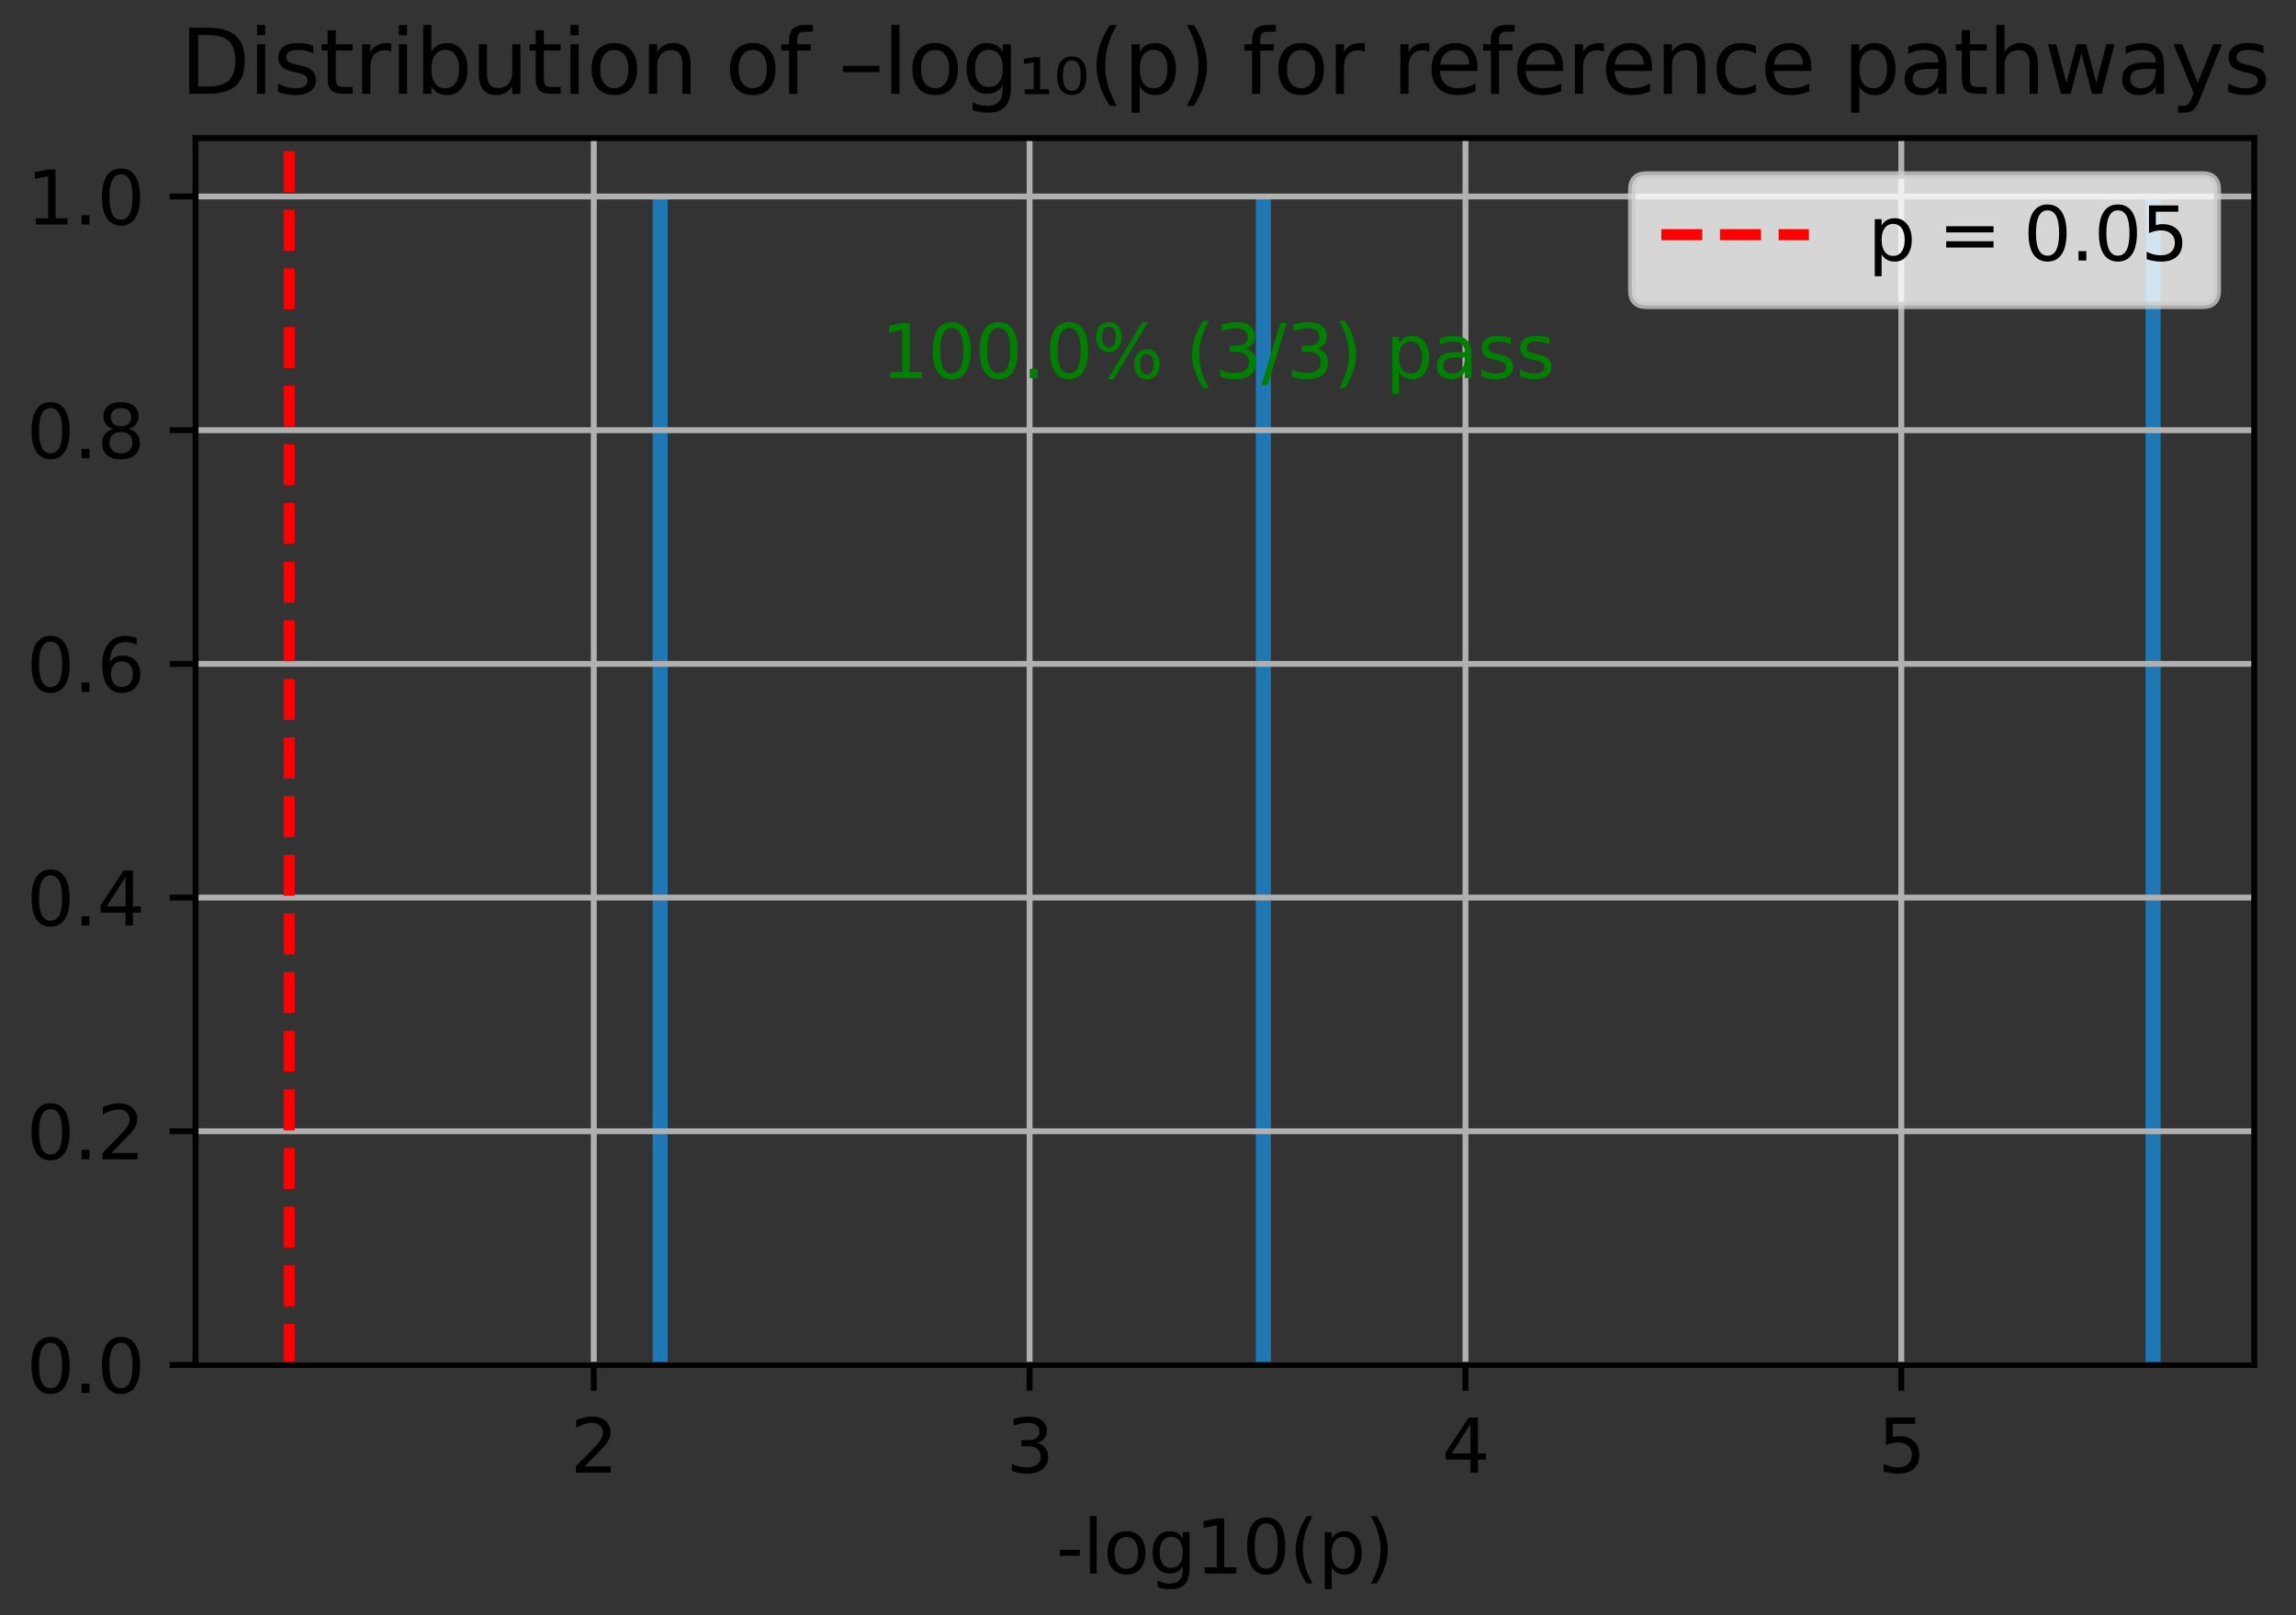 <?xml version="1.0" encoding="utf-8" standalone="no"?>
<!DOCTYPE svg PUBLIC "-//W3C//DTD SVG 1.1//EN"
  "http://www.w3.org/Graphics/SVG/1.1/DTD/svg11.dtd">
<svg xmlns:xlink="http://www.w3.org/1999/xlink" width="311.168pt" height="218.994pt" viewBox="0 0 311.168 218.994" xmlns="http://www.w3.org/2000/svg" version="1.1">
 <rect x="0" y="0" width="311.168" height="218.994" fill="#333333" stroke="none"/>
 <defs>
  <style type="text/css">*{stroke-linejoin: round; stroke-linecap: butt}</style>
 </defs>
 <g id="figure_1">
  <g id="patch_1">
   <path d="M 0 218.994 
L 311.168 218.994 
L 311.168 0 
L 0 0 
L 0 218.994 
z
" style="fill: none"/>
  </g>
  <g id="axes_1">
   <g id="patch_2">
    <path d="M 26.503 185.038 
L 305.503 185.038 
L 305.503 18.718 
L 26.503 18.718 
L 26.503 185.038 
z
" style="fill: none"/>
   </g>
   <g id="patch_3">
    <path d="M 88.446 185.038 
L 90.49 185.038 
L 90.49 26.638 
L 88.446 26.638 
z
" clip-path="url(#p6cd5ecb450)" style="fill: #1f77b4"/>
   </g>
   <g id="patch_4">
    <path d="M 90.49 185.038 
L 92.533 185.038 
L 92.533 185.038 
L 90.49 185.038 
z
" clip-path="url(#p6cd5ecb450)" style="fill: #1f77b4"/>
   </g>
   <g id="patch_5">
    <path d="M 92.533 185.038 
L 94.577 185.038 
L 94.577 185.038 
L 92.533 185.038 
z
" clip-path="url(#p6cd5ecb450)" style="fill: #1f77b4"/>
   </g>
   <g id="patch_6">
    <path d="M 94.577 185.038 
L 96.621 185.038 
L 96.621 185.038 
L 94.577 185.038 
z
" clip-path="url(#p6cd5ecb450)" style="fill: #1f77b4"/>
   </g>
   <g id="patch_7">
    <path d="M 96.621 185.038 
L 98.665 185.038 
L 98.665 185.038 
L 96.621 185.038 
z
" clip-path="url(#p6cd5ecb450)" style="fill: #1f77b4"/>
   </g>
   <g id="patch_8">
    <path d="M 98.665 185.038 
L 100.708 185.038 
L 100.708 185.038 
L 98.665 185.038 
z
" clip-path="url(#p6cd5ecb450)" style="fill: #1f77b4"/>
   </g>
   <g id="patch_9">
    <path d="M 100.708 185.038 
L 102.752 185.038 
L 102.752 185.038 
L 100.708 185.038 
z
" clip-path="url(#p6cd5ecb450)" style="fill: #1f77b4"/>
   </g>
   <g id="patch_10">
    <path d="M 102.752 185.038 
L 104.796 185.038 
L 104.796 185.038 
L 102.752 185.038 
z
" clip-path="url(#p6cd5ecb450)" style="fill: #1f77b4"/>
   </g>
   <g id="patch_11">
    <path d="M 104.796 185.038 
L 106.84 185.038 
L 106.84 185.038 
L 104.796 185.038 
z
" clip-path="url(#p6cd5ecb450)" style="fill: #1f77b4"/>
   </g>
   <g id="patch_12">
    <path d="M 106.84 185.038 
L 108.883 185.038 
L 108.883 185.038 
L 106.84 185.038 
z
" clip-path="url(#p6cd5ecb450)" style="fill: #1f77b4"/>
   </g>
   <g id="patch_13">
    <path d="M 108.883 185.038 
L 110.927 185.038 
L 110.927 185.038 
L 108.883 185.038 
z
" clip-path="url(#p6cd5ecb450)" style="fill: #1f77b4"/>
   </g>
   <g id="patch_14">
    <path d="M 110.927 185.038 
L 112.971 185.038 
L 112.971 185.038 
L 110.927 185.038 
z
" clip-path="url(#p6cd5ecb450)" style="fill: #1f77b4"/>
   </g>
   <g id="patch_15">
    <path d="M 112.971 185.038 
L 115.015 185.038 
L 115.015 185.038 
L 112.971 185.038 
z
" clip-path="url(#p6cd5ecb450)" style="fill: #1f77b4"/>
   </g>
   <g id="patch_16">
    <path d="M 115.015 185.038 
L 117.058 185.038 
L 117.058 185.038 
L 115.015 185.038 
z
" clip-path="url(#p6cd5ecb450)" style="fill: #1f77b4"/>
   </g>
   <g id="patch_17">
    <path d="M 117.058 185.038 
L 119.102 185.038 
L 119.102 185.038 
L 117.058 185.038 
z
" clip-path="url(#p6cd5ecb450)" style="fill: #1f77b4"/>
   </g>
   <g id="patch_18">
    <path d="M 119.102 185.038 
L 121.146 185.038 
L 121.146 185.038 
L 119.102 185.038 
z
" clip-path="url(#p6cd5ecb450)" style="fill: #1f77b4"/>
   </g>
   <g id="patch_19">
    <path d="M 121.146 185.038 
L 123.19 185.038 
L 123.19 185.038 
L 121.146 185.038 
z
" clip-path="url(#p6cd5ecb450)" style="fill: #1f77b4"/>
   </g>
   <g id="patch_20">
    <path d="M 123.19 185.038 
L 125.233 185.038 
L 125.233 185.038 
L 123.19 185.038 
z
" clip-path="url(#p6cd5ecb450)" style="fill: #1f77b4"/>
   </g>
   <g id="patch_21">
    <path d="M 125.233 185.038 
L 127.277 185.038 
L 127.277 185.038 
L 125.233 185.038 
z
" clip-path="url(#p6cd5ecb450)" style="fill: #1f77b4"/>
   </g>
   <g id="patch_22">
    <path d="M 127.277 185.038 
L 129.321 185.038 
L 129.321 185.038 
L 127.277 185.038 
z
" clip-path="url(#p6cd5ecb450)" style="fill: #1f77b4"/>
   </g>
   <g id="patch_23">
    <path d="M 129.321 185.038 
L 131.365 185.038 
L 131.365 185.038 
L 129.321 185.038 
z
" clip-path="url(#p6cd5ecb450)" style="fill: #1f77b4"/>
   </g>
   <g id="patch_24">
    <path d="M 131.365 185.038 
L 133.408 185.038 
L 133.408 185.038 
L 131.365 185.038 
z
" clip-path="url(#p6cd5ecb450)" style="fill: #1f77b4"/>
   </g>
   <g id="patch_25">
    <path d="M 133.408 185.038 
L 135.452 185.038 
L 135.452 185.038 
L 133.408 185.038 
z
" clip-path="url(#p6cd5ecb450)" style="fill: #1f77b4"/>
   </g>
   <g id="patch_26">
    <path d="M 135.452 185.038 
L 137.496 185.038 
L 137.496 185.038 
L 135.452 185.038 
z
" clip-path="url(#p6cd5ecb450)" style="fill: #1f77b4"/>
   </g>
   <g id="patch_27">
    <path d="M 137.496 185.038 
L 139.54 185.038 
L 139.54 185.038 
L 137.496 185.038 
z
" clip-path="url(#p6cd5ecb450)" style="fill: #1f77b4"/>
   </g>
   <g id="patch_28">
    <path d="M 139.54 185.038 
L 141.584 185.038 
L 141.584 185.038 
L 139.54 185.038 
z
" clip-path="url(#p6cd5ecb450)" style="fill: #1f77b4"/>
   </g>
   <g id="patch_29">
    <path d="M 141.584 185.038 
L 143.627 185.038 
L 143.627 185.038 
L 141.584 185.038 
z
" clip-path="url(#p6cd5ecb450)" style="fill: #1f77b4"/>
   </g>
   <g id="patch_30">
    <path d="M 143.627 185.038 
L 145.671 185.038 
L 145.671 185.038 
L 143.627 185.038 
z
" clip-path="url(#p6cd5ecb450)" style="fill: #1f77b4"/>
   </g>
   <g id="patch_31">
    <path d="M 145.671 185.038 
L 147.715 185.038 
L 147.715 185.038 
L 145.671 185.038 
z
" clip-path="url(#p6cd5ecb450)" style="fill: #1f77b4"/>
   </g>
   <g id="patch_32">
    <path d="M 147.715 185.038 
L 149.759 185.038 
L 149.759 185.038 
L 147.715 185.038 
z
" clip-path="url(#p6cd5ecb450)" style="fill: #1f77b4"/>
   </g>
   <g id="patch_33">
    <path d="M 149.759 185.038 
L 151.802 185.038 
L 151.802 185.038 
L 149.759 185.038 
z
" clip-path="url(#p6cd5ecb450)" style="fill: #1f77b4"/>
   </g>
   <g id="patch_34">
    <path d="M 151.802 185.038 
L 153.846 185.038 
L 153.846 185.038 
L 151.802 185.038 
z
" clip-path="url(#p6cd5ecb450)" style="fill: #1f77b4"/>
   </g>
   <g id="patch_35">
    <path d="M 153.846 185.038 
L 155.89 185.038 
L 155.89 185.038 
L 153.846 185.038 
z
" clip-path="url(#p6cd5ecb450)" style="fill: #1f77b4"/>
   </g>
   <g id="patch_36">
    <path d="M 155.89 185.038 
L 157.934 185.038 
L 157.934 185.038 
L 155.89 185.038 
z
" clip-path="url(#p6cd5ecb450)" style="fill: #1f77b4"/>
   </g>
   <g id="patch_37">
    <path d="M 157.934 185.038 
L 159.977 185.038 
L 159.977 185.038 
L 157.934 185.038 
z
" clip-path="url(#p6cd5ecb450)" style="fill: #1f77b4"/>
   </g>
   <g id="patch_38">
    <path d="M 159.977 185.038 
L 162.021 185.038 
L 162.021 185.038 
L 159.977 185.038 
z
" clip-path="url(#p6cd5ecb450)" style="fill: #1f77b4"/>
   </g>
   <g id="patch_39">
    <path d="M 162.021 185.038 
L 164.065 185.038 
L 164.065 185.038 
L 162.021 185.038 
z
" clip-path="url(#p6cd5ecb450)" style="fill: #1f77b4"/>
   </g>
   <g id="patch_40">
    <path d="M 164.065 185.038 
L 166.109 185.038 
L 166.109 185.038 
L 164.065 185.038 
z
" clip-path="url(#p6cd5ecb450)" style="fill: #1f77b4"/>
   </g>
   <g id="patch_41">
    <path d="M 166.109 185.038 
L 168.152 185.038 
L 168.152 185.038 
L 166.109 185.038 
z
" clip-path="url(#p6cd5ecb450)" style="fill: #1f77b4"/>
   </g>
   <g id="patch_42">
    <path d="M 168.152 185.038 
L 170.196 185.038 
L 170.196 185.038 
L 168.152 185.038 
z
" clip-path="url(#p6cd5ecb450)" style="fill: #1f77b4"/>
   </g>
   <g id="patch_43">
    <path d="M 170.196 185.038 
L 172.24 185.038 
L 172.24 26.638 
L 170.196 26.638 
z
" clip-path="url(#p6cd5ecb450)" style="fill: #1f77b4"/>
   </g>
   <g id="patch_44">
    <path d="M 172.24 185.038 
L 174.284 185.038 
L 174.284 185.038 
L 172.24 185.038 
z
" clip-path="url(#p6cd5ecb450)" style="fill: #1f77b4"/>
   </g>
   <g id="patch_45">
    <path d="M 174.284 185.038 
L 176.327 185.038 
L 176.327 185.038 
L 174.284 185.038 
z
" clip-path="url(#p6cd5ecb450)" style="fill: #1f77b4"/>
   </g>
   <g id="patch_46">
    <path d="M 176.327 185.038 
L 178.371 185.038 
L 178.371 185.038 
L 176.327 185.038 
z
" clip-path="url(#p6cd5ecb450)" style="fill: #1f77b4"/>
   </g>
   <g id="patch_47">
    <path d="M 178.371 185.038 
L 180.415 185.038 
L 180.415 185.038 
L 178.371 185.038 
z
" clip-path="url(#p6cd5ecb450)" style="fill: #1f77b4"/>
   </g>
   <g id="patch_48">
    <path d="M 180.415 185.038 
L 182.459 185.038 
L 182.459 185.038 
L 180.415 185.038 
z
" clip-path="url(#p6cd5ecb450)" style="fill: #1f77b4"/>
   </g>
   <g id="patch_49">
    <path d="M 182.459 185.038 
L 184.502 185.038 
L 184.502 185.038 
L 182.459 185.038 
z
" clip-path="url(#p6cd5ecb450)" style="fill: #1f77b4"/>
   </g>
   <g id="patch_50">
    <path d="M 184.502 185.038 
L 186.546 185.038 
L 186.546 185.038 
L 184.502 185.038 
z
" clip-path="url(#p6cd5ecb450)" style="fill: #1f77b4"/>
   </g>
   <g id="patch_51">
    <path d="M 186.546 185.038 
L 188.59 185.038 
L 188.59 185.038 
L 186.546 185.038 
z
" clip-path="url(#p6cd5ecb450)" style="fill: #1f77b4"/>
   </g>
   <g id="patch_52">
    <path d="M 188.59 185.038 
L 190.634 185.038 
L 190.634 185.038 
L 188.59 185.038 
z
" clip-path="url(#p6cd5ecb450)" style="fill: #1f77b4"/>
   </g>
   <g id="patch_53">
    <path d="M 190.634 185.038 
L 192.677 185.038 
L 192.677 185.038 
L 190.634 185.038 
z
" clip-path="url(#p6cd5ecb450)" style="fill: #1f77b4"/>
   </g>
   <g id="patch_54">
    <path d="M 192.677 185.038 
L 194.721 185.038 
L 194.721 185.038 
L 192.677 185.038 
z
" clip-path="url(#p6cd5ecb450)" style="fill: #1f77b4"/>
   </g>
   <g id="patch_55">
    <path d="M 194.721 185.038 
L 196.765 185.038 
L 196.765 185.038 
L 194.721 185.038 
z
" clip-path="url(#p6cd5ecb450)" style="fill: #1f77b4"/>
   </g>
   <g id="patch_56">
    <path d="M 196.765 185.038 
L 198.809 185.038 
L 198.809 185.038 
L 196.765 185.038 
z
" clip-path="url(#p6cd5ecb450)" style="fill: #1f77b4"/>
   </g>
   <g id="patch_57">
    <path d="M 198.809 185.038 
L 200.852 185.038 
L 200.852 185.038 
L 198.809 185.038 
z
" clip-path="url(#p6cd5ecb450)" style="fill: #1f77b4"/>
   </g>
   <g id="patch_58">
    <path d="M 200.852 185.038 
L 202.896 185.038 
L 202.896 185.038 
L 200.852 185.038 
z
" clip-path="url(#p6cd5ecb450)" style="fill: #1f77b4"/>
   </g>
   <g id="patch_59">
    <path d="M 202.896 185.038 
L 204.94 185.038 
L 204.94 185.038 
L 202.896 185.038 
z
" clip-path="url(#p6cd5ecb450)" style="fill: #1f77b4"/>
   </g>
   <g id="patch_60">
    <path d="M 204.94 185.038 
L 206.984 185.038 
L 206.984 185.038 
L 204.94 185.038 
z
" clip-path="url(#p6cd5ecb450)" style="fill: #1f77b4"/>
   </g>
   <g id="patch_61">
    <path d="M 206.984 185.038 
L 209.027 185.038 
L 209.027 185.038 
L 206.984 185.038 
z
" clip-path="url(#p6cd5ecb450)" style="fill: #1f77b4"/>
   </g>
   <g id="patch_62">
    <path d="M 209.027 185.038 
L 211.071 185.038 
L 211.071 185.038 
L 209.027 185.038 
z
" clip-path="url(#p6cd5ecb450)" style="fill: #1f77b4"/>
   </g>
   <g id="patch_63">
    <path d="M 211.071 185.038 
L 213.115 185.038 
L 213.115 185.038 
L 211.071 185.038 
z
" clip-path="url(#p6cd5ecb450)" style="fill: #1f77b4"/>
   </g>
   <g id="patch_64">
    <path d="M 213.115 185.038 
L 215.159 185.038 
L 215.159 185.038 
L 213.115 185.038 
z
" clip-path="url(#p6cd5ecb450)" style="fill: #1f77b4"/>
   </g>
   <g id="patch_65">
    <path d="M 215.159 185.038 
L 217.202 185.038 
L 217.202 185.038 
L 215.159 185.038 
z
" clip-path="url(#p6cd5ecb450)" style="fill: #1f77b4"/>
   </g>
   <g id="patch_66">
    <path d="M 217.202 185.038 
L 219.246 185.038 
L 219.246 185.038 
L 217.202 185.038 
z
" clip-path="url(#p6cd5ecb450)" style="fill: #1f77b4"/>
   </g>
   <g id="patch_67">
    <path d="M 219.246 185.038 
L 221.29 185.038 
L 221.29 185.038 
L 219.246 185.038 
z
" clip-path="url(#p6cd5ecb450)" style="fill: #1f77b4"/>
   </g>
   <g id="patch_68">
    <path d="M 221.29 185.038 
L 223.334 185.038 
L 223.334 185.038 
L 221.29 185.038 
z
" clip-path="url(#p6cd5ecb450)" style="fill: #1f77b4"/>
   </g>
   <g id="patch_69">
    <path d="M 223.334 185.038 
L 225.377 185.038 
L 225.377 185.038 
L 223.334 185.038 
z
" clip-path="url(#p6cd5ecb450)" style="fill: #1f77b4"/>
   </g>
   <g id="patch_70">
    <path d="M 225.377 185.038 
L 227.421 185.038 
L 227.421 185.038 
L 225.377 185.038 
z
" clip-path="url(#p6cd5ecb450)" style="fill: #1f77b4"/>
   </g>
   <g id="patch_71">
    <path d="M 227.421 185.038 
L 229.465 185.038 
L 229.465 185.038 
L 227.421 185.038 
z
" clip-path="url(#p6cd5ecb450)" style="fill: #1f77b4"/>
   </g>
   <g id="patch_72">
    <path d="M 229.465 185.038 
L 231.509 185.038 
L 231.509 185.038 
L 229.465 185.038 
z
" clip-path="url(#p6cd5ecb450)" style="fill: #1f77b4"/>
   </g>
   <g id="patch_73">
    <path d="M 231.509 185.038 
L 233.552 185.038 
L 233.552 185.038 
L 231.509 185.038 
z
" clip-path="url(#p6cd5ecb450)" style="fill: #1f77b4"/>
   </g>
   <g id="patch_74">
    <path d="M 233.552 185.038 
L 235.596 185.038 
L 235.596 185.038 
L 233.552 185.038 
z
" clip-path="url(#p6cd5ecb450)" style="fill: #1f77b4"/>
   </g>
   <g id="patch_75">
    <path d="M 235.596 185.038 
L 237.64 185.038 
L 237.64 185.038 
L 235.596 185.038 
z
" clip-path="url(#p6cd5ecb450)" style="fill: #1f77b4"/>
   </g>
   <g id="patch_76">
    <path d="M 237.64 185.038 
L 239.684 185.038 
L 239.684 185.038 
L 237.64 185.038 
z
" clip-path="url(#p6cd5ecb450)" style="fill: #1f77b4"/>
   </g>
   <g id="patch_77">
    <path d="M 239.684 185.038 
L 241.727 185.038 
L 241.727 185.038 
L 239.684 185.038 
z
" clip-path="url(#p6cd5ecb450)" style="fill: #1f77b4"/>
   </g>
   <g id="patch_78">
    <path d="M 241.727 185.038 
L 243.771 185.038 
L 243.771 185.038 
L 241.727 185.038 
z
" clip-path="url(#p6cd5ecb450)" style="fill: #1f77b4"/>
   </g>
   <g id="patch_79">
    <path d="M 243.771 185.038 
L 245.815 185.038 
L 245.815 185.038 
L 243.771 185.038 
z
" clip-path="url(#p6cd5ecb450)" style="fill: #1f77b4"/>
   </g>
   <g id="patch_80">
    <path d="M 245.815 185.038 
L 247.859 185.038 
L 247.859 185.038 
L 245.815 185.038 
z
" clip-path="url(#p6cd5ecb450)" style="fill: #1f77b4"/>
   </g>
   <g id="patch_81">
    <path d="M 247.859 185.038 
L 249.902 185.038 
L 249.902 185.038 
L 247.859 185.038 
z
" clip-path="url(#p6cd5ecb450)" style="fill: #1f77b4"/>
   </g>
   <g id="patch_82">
    <path d="M 249.902 185.038 
L 251.946 185.038 
L 251.946 185.038 
L 249.902 185.038 
z
" clip-path="url(#p6cd5ecb450)" style="fill: #1f77b4"/>
   </g>
   <g id="patch_83">
    <path d="M 251.946 185.038 
L 253.99 185.038 
L 253.99 185.038 
L 251.946 185.038 
z
" clip-path="url(#p6cd5ecb450)" style="fill: #1f77b4"/>
   </g>
   <g id="patch_84">
    <path d="M 253.99 185.038 
L 256.034 185.038 
L 256.034 185.038 
L 253.99 185.038 
z
" clip-path="url(#p6cd5ecb450)" style="fill: #1f77b4"/>
   </g>
   <g id="patch_85">
    <path d="M 256.034 185.038 
L 258.077 185.038 
L 258.077 185.038 
L 256.034 185.038 
z
" clip-path="url(#p6cd5ecb450)" style="fill: #1f77b4"/>
   </g>
   <g id="patch_86">
    <path d="M 258.077 185.038 
L 260.121 185.038 
L 260.121 185.038 
L 258.077 185.038 
z
" clip-path="url(#p6cd5ecb450)" style="fill: #1f77b4"/>
   </g>
   <g id="patch_87">
    <path d="M 260.121 185.038 
L 262.165 185.038 
L 262.165 185.038 
L 260.121 185.038 
z
" clip-path="url(#p6cd5ecb450)" style="fill: #1f77b4"/>
   </g>
   <g id="patch_88">
    <path d="M 262.165 185.038 
L 264.209 185.038 
L 264.209 185.038 
L 262.165 185.038 
z
" clip-path="url(#p6cd5ecb450)" style="fill: #1f77b4"/>
   </g>
   <g id="patch_89">
    <path d="M 264.209 185.038 
L 266.253 185.038 
L 266.253 185.038 
L 264.209 185.038 
z
" clip-path="url(#p6cd5ecb450)" style="fill: #1f77b4"/>
   </g>
   <g id="patch_90">
    <path d="M 266.253 185.038 
L 268.296 185.038 
L 268.296 185.038 
L 266.253 185.038 
z
" clip-path="url(#p6cd5ecb450)" style="fill: #1f77b4"/>
   </g>
   <g id="patch_91">
    <path d="M 268.296 185.038 
L 270.34 185.038 
L 270.34 185.038 
L 268.296 185.038 
z
" clip-path="url(#p6cd5ecb450)" style="fill: #1f77b4"/>
   </g>
   <g id="patch_92">
    <path d="M 270.34 185.038 
L 272.384 185.038 
L 272.384 185.038 
L 270.34 185.038 
z
" clip-path="url(#p6cd5ecb450)" style="fill: #1f77b4"/>
   </g>
   <g id="patch_93">
    <path d="M 272.384 185.038 
L 274.428 185.038 
L 274.428 185.038 
L 272.384 185.038 
z
" clip-path="url(#p6cd5ecb450)" style="fill: #1f77b4"/>
   </g>
   <g id="patch_94">
    <path d="M 274.428 185.038 
L 276.471 185.038 
L 276.471 185.038 
L 274.428 185.038 
z
" clip-path="url(#p6cd5ecb450)" style="fill: #1f77b4"/>
   </g>
   <g id="patch_95">
    <path d="M 276.471 185.038 
L 278.515 185.038 
L 278.515 185.038 
L 276.471 185.038 
z
" clip-path="url(#p6cd5ecb450)" style="fill: #1f77b4"/>
   </g>
   <g id="patch_96">
    <path d="M 278.515 185.038 
L 280.559 185.038 
L 280.559 185.038 
L 278.515 185.038 
z
" clip-path="url(#p6cd5ecb450)" style="fill: #1f77b4"/>
   </g>
   <g id="patch_97">
    <path d="M 280.559 185.038 
L 282.603 185.038 
L 282.603 185.038 
L 280.559 185.038 
z
" clip-path="url(#p6cd5ecb450)" style="fill: #1f77b4"/>
   </g>
   <g id="patch_98">
    <path d="M 282.603 185.038 
L 284.646 185.038 
L 284.646 185.038 
L 282.603 185.038 
z
" clip-path="url(#p6cd5ecb450)" style="fill: #1f77b4"/>
   </g>
   <g id="patch_99">
    <path d="M 284.646 185.038 
L 286.69 185.038 
L 286.69 185.038 
L 284.646 185.038 
z
" clip-path="url(#p6cd5ecb450)" style="fill: #1f77b4"/>
   </g>
   <g id="patch_100">
    <path d="M 286.69 185.038 
L 288.734 185.038 
L 288.734 185.038 
L 286.69 185.038 
z
" clip-path="url(#p6cd5ecb450)" style="fill: #1f77b4"/>
   </g>
   <g id="patch_101">
    <path d="M 288.734 185.038 
L 290.778 185.038 
L 290.778 185.038 
L 288.734 185.038 
z
" clip-path="url(#p6cd5ecb450)" style="fill: #1f77b4"/>
   </g>
   <g id="patch_102">
    <path d="M 290.778 185.038 
L 292.821 185.038 
L 292.821 26.638 
L 290.778 26.638 
z
" clip-path="url(#p6cd5ecb450)" style="fill: #1f77b4"/>
   </g>
   <g id="matplotlib.axis_1">
    <g id="xtick_1">
     <g id="line2d_1">
      <path d="M 80.472 185.038 
L 80.472 18.718 
" clip-path="url(#p6cd5ecb450)" style="fill: none; stroke: #b0b0b0; stroke-width: 0.8; stroke-linecap: square"/>
     </g>
     <g id="line2d_2">
      <defs>
       <path id="m056e80be01" d="M 0 0 
L 0 3.5 
" style="stroke: #000000; stroke-width: 0.8"/>
      </defs>
      <g>
       <use xlink:href="#m056e80be01" x="80.472" y="185.038" style="stroke: #000000; stroke-width: 0.8"/>
      </g>
     </g>
     <g id="text_1">
      <!-- 2 -->
      <g transform="translate(77.29 199.637) scale(0.1 -0.1)">
       <defs>
        <path id="DejaVuSans-32" d="M 1228 531 
L 3431 531 
L 3431 0 
L 469 0 
L 469 531 
Q 828 903 1448 1529 
Q 2069 2156 2228 2338 
Q 2531 2678 2651 2914 
Q 2772 3150 2772 3378 
Q 2772 3750 2511 3984 
Q 2250 4219 1831 4219 
Q 1534 4219 1204 4116 
Q 875 4013 500 3803 
L 500 4441 
Q 881 4594 1212 4672 
Q 1544 4750 1819 4750 
Q 2544 4750 2975 4387 
Q 3406 4025 3406 3419 
Q 3406 3131 3298 2873 
Q 3191 2616 2906 2266 
Q 2828 2175 2409 1742 
Q 1991 1309 1228 531 
z
" transform="scale(0.016)"/>
       </defs>
       <use xlink:href="#DejaVuSans-32"/>
      </g>
     </g>
    </g>
    <g id="xtick_2">
     <g id="line2d_3">
      <path d="M 139.54 185.038 
L 139.54 18.718 
" clip-path="url(#p6cd5ecb450)" style="fill: none; stroke: #b0b0b0; stroke-width: 0.8; stroke-linecap: square"/>
     </g>
     <g id="line2d_4">
      <g>
       <use xlink:href="#m056e80be01" x="139.54" y="185.038" style="stroke: #000000; stroke-width: 0.8"/>
      </g>
     </g>
     <g id="text_2">
      <!-- 3 -->
      <g transform="translate(136.359 199.637) scale(0.1 -0.1)">
       <defs>
        <path id="DejaVuSans-33" d="M 2597 2516 
Q 3050 2419 3304 2112 
Q 3559 1806 3559 1356 
Q 3559 666 3084 287 
Q 2609 -91 1734 -91 
Q 1441 -91 1130 -33 
Q 819 25 488 141 
L 488 750 
Q 750 597 1062 519 
Q 1375 441 1716 441 
Q 2309 441 2620 675 
Q 2931 909 2931 1356 
Q 2931 1769 2642 2001 
Q 2353 2234 1838 2234 
L 1294 2234 
L 1294 2753 
L 1863 2753 
Q 2328 2753 2575 2939 
Q 2822 3125 2822 3475 
Q 2822 3834 2567 4026 
Q 2313 4219 1838 4219 
Q 1578 4219 1281 4162 
Q 984 4106 628 3988 
L 628 4550 
Q 988 4650 1302 4700 
Q 1616 4750 1894 4750 
Q 2613 4750 3031 4423 
Q 3450 4097 3450 3541 
Q 3450 3153 3228 2886 
Q 3006 2619 2597 2516 
z
" transform="scale(0.016)"/>
       </defs>
       <use xlink:href="#DejaVuSans-33"/>
      </g>
     </g>
    </g>
    <g id="xtick_3">
     <g id="line2d_5">
      <path d="M 198.608 185.038 
L 198.608 18.718 
" clip-path="url(#p6cd5ecb450)" style="fill: none; stroke: #b0b0b0; stroke-width: 0.8; stroke-linecap: square"/>
     </g>
     <g id="line2d_6">
      <g>
       <use xlink:href="#m056e80be01" x="198.608" y="185.038" style="stroke: #000000; stroke-width: 0.8"/>
      </g>
     </g>
     <g id="text_3">
      <!-- 4 -->
      <g transform="translate(195.427 199.637) scale(0.1 -0.1)">
       <defs>
        <path id="DejaVuSans-34" d="M 2419 4116 
L 825 1625 
L 2419 1625 
L 2419 4116 
z
M 2253 4666 
L 3047 4666 
L 3047 1625 
L 3713 1625 
L 3713 1100 
L 3047 1100 
L 3047 0 
L 2419 0 
L 2419 1100 
L 313 1100 
L 313 1709 
L 2253 4666 
z
" transform="scale(0.016)"/>
       </defs>
       <use xlink:href="#DejaVuSans-34"/>
      </g>
     </g>
    </g>
    <g id="xtick_4">
     <g id="line2d_7">
      <path d="M 257.676 185.038 
L 257.676 18.718 
" clip-path="url(#p6cd5ecb450)" style="fill: none; stroke: #b0b0b0; stroke-width: 0.8; stroke-linecap: square"/>
     </g>
     <g id="line2d_8">
      <g>
       <use xlink:href="#m056e80be01" x="257.676" y="185.038" style="stroke: #000000; stroke-width: 0.8"/>
      </g>
     </g>
     <g id="text_4">
      <!-- 5 -->
      <g transform="translate(254.495 199.637) scale(0.1 -0.1)">
       <defs>
        <path id="DejaVuSans-35" d="M 691 4666 
L 3169 4666 
L 3169 4134 
L 1269 4134 
L 1269 2991 
Q 1406 3038 1543 3061 
Q 1681 3084 1819 3084 
Q 2600 3084 3056 2656 
Q 3513 2228 3513 1497 
Q 3513 744 3044 326 
Q 2575 -91 1722 -91 
Q 1428 -91 1123 -41 
Q 819 9 494 109 
L 494 744 
Q 775 591 1075 516 
Q 1375 441 1709 441 
Q 2250 441 2565 725 
Q 2881 1009 2881 1497 
Q 2881 1984 2565 2268 
Q 2250 2553 1709 2553 
Q 1456 2553 1204 2497 
Q 953 2441 691 2322 
L 691 4666 
z
" transform="scale(0.016)"/>
       </defs>
       <use xlink:href="#DejaVuSans-35"/>
      </g>
     </g>
    </g>
    <g id="text_5">
     <!-- -log10(p) -->
     <g transform="translate(143.138 213.315) scale(0.1 -0.1)">
      <defs>
       <path id="DejaVuSans-2d" d="M 313 2009 
L 1997 2009 
L 1997 1497 
L 313 1497 
L 313 2009 
z
" transform="scale(0.016)"/>
       <path id="DejaVuSans-6c" d="M 603 4863 
L 1178 4863 
L 1178 0 
L 603 0 
L 603 4863 
z
" transform="scale(0.016)"/>
       <path id="DejaVuSans-6f" d="M 1959 3097 
Q 1497 3097 1228 2736 
Q 959 2375 959 1747 
Q 959 1119 1226 758 
Q 1494 397 1959 397 
Q 2419 397 2687 759 
Q 2956 1122 2956 1747 
Q 2956 2369 2687 2733 
Q 2419 3097 1959 3097 
z
M 1959 3584 
Q 2709 3584 3137 3096 
Q 3566 2609 3566 1747 
Q 3566 888 3137 398 
Q 2709 -91 1959 -91 
Q 1206 -91 779 398 
Q 353 888 353 1747 
Q 353 2609 779 3096 
Q 1206 3584 1959 3584 
z
" transform="scale(0.016)"/>
       <path id="DejaVuSans-67" d="M 2906 1791 
Q 2906 2416 2648 2759 
Q 2391 3103 1925 3103 
Q 1463 3103 1205 2759 
Q 947 2416 947 1791 
Q 947 1169 1205 825 
Q 1463 481 1925 481 
Q 2391 481 2648 825 
Q 2906 1169 2906 1791 
z
M 3481 434 
Q 3481 -459 3084 -895 
Q 2688 -1331 1869 -1331 
Q 1566 -1331 1297 -1286 
Q 1028 -1241 775 -1147 
L 775 -588 
Q 1028 -725 1275 -790 
Q 1522 -856 1778 -856 
Q 2344 -856 2625 -561 
Q 2906 -266 2906 331 
L 2906 616 
Q 2728 306 2450 153 
Q 2172 0 1784 0 
Q 1141 0 747 490 
Q 353 981 353 1791 
Q 353 2603 747 3093 
Q 1141 3584 1784 3584 
Q 2172 3584 2450 3431 
Q 2728 3278 2906 2969 
L 2906 3500 
L 3481 3500 
L 3481 434 
z
" transform="scale(0.016)"/>
       <path id="DejaVuSans-31" d="M 794 531 
L 1825 531 
L 1825 4091 
L 703 3866 
L 703 4441 
L 1819 4666 
L 2450 4666 
L 2450 531 
L 3481 531 
L 3481 0 
L 794 0 
L 794 531 
z
" transform="scale(0.016)"/>
       <path id="DejaVuSans-30" d="M 2034 4250 
Q 1547 4250 1301 3770 
Q 1056 3291 1056 2328 
Q 1056 1369 1301 889 
Q 1547 409 2034 409 
Q 2525 409 2770 889 
Q 3016 1369 3016 2328 
Q 3016 3291 2770 3770 
Q 2525 4250 2034 4250 
z
M 2034 4750 
Q 2819 4750 3233 4129 
Q 3647 3509 3647 2328 
Q 3647 1150 3233 529 
Q 2819 -91 2034 -91 
Q 1250 -91 836 529 
Q 422 1150 422 2328 
Q 422 3509 836 4129 
Q 1250 4750 2034 4750 
z
" transform="scale(0.016)"/>
       <path id="DejaVuSans-28" d="M 1984 4856 
Q 1566 4138 1362 3434 
Q 1159 2731 1159 2009 
Q 1159 1288 1364 580 
Q 1569 -128 1984 -844 
L 1484 -844 
Q 1016 -109 783 600 
Q 550 1309 550 2009 
Q 550 2706 781 3412 
Q 1013 4119 1484 4856 
L 1984 4856 
z
" transform="scale(0.016)"/>
       <path id="DejaVuSans-70" d="M 1159 525 
L 1159 -1331 
L 581 -1331 
L 581 3500 
L 1159 3500 
L 1159 2969 
Q 1341 3281 1617 3432 
Q 1894 3584 2278 3584 
Q 2916 3584 3314 3078 
Q 3713 2572 3713 1747 
Q 3713 922 3314 415 
Q 2916 -91 2278 -91 
Q 1894 -91 1617 61 
Q 1341 213 1159 525 
z
M 3116 1747 
Q 3116 2381 2855 2742 
Q 2594 3103 2138 3103 
Q 1681 3103 1420 2742 
Q 1159 2381 1159 1747 
Q 1159 1113 1420 752 
Q 1681 391 2138 391 
Q 2594 391 2855 752 
Q 3116 1113 3116 1747 
z
" transform="scale(0.016)"/>
       <path id="DejaVuSans-29" d="M 513 4856 
L 1013 4856 
Q 1481 4119 1714 3412 
Q 1947 2706 1947 2009 
Q 1947 1309 1714 600 
Q 1481 -109 1013 -844 
L 513 -844 
Q 928 -128 1133 580 
Q 1338 1288 1338 2009 
Q 1338 2731 1133 3434 
Q 928 4138 513 4856 
z
" transform="scale(0.016)"/>
      </defs>
      <use xlink:href="#DejaVuSans-2d"/>
      <use xlink:href="#DejaVuSans-6c" transform="translate(36.084 0)"/>
      <use xlink:href="#DejaVuSans-6f" transform="translate(63.867 0)"/>
      <use xlink:href="#DejaVuSans-67" transform="translate(125.049 0)"/>
      <use xlink:href="#DejaVuSans-31" transform="translate(188.525 0)"/>
      <use xlink:href="#DejaVuSans-30" transform="translate(252.148 0)"/>
      <use xlink:href="#DejaVuSans-28" transform="translate(315.771 0)"/>
      <use xlink:href="#DejaVuSans-70" transform="translate(354.785 0)"/>
      <use xlink:href="#DejaVuSans-29" transform="translate(418.262 0)"/>
     </g>
    </g>
   </g>
   <g id="matplotlib.axis_2">
    <g id="ytick_1">
     <g id="line2d_9">
      <path d="M 26.503 185.038 
L 305.503 185.038 
" clip-path="url(#p6cd5ecb450)" style="fill: none; stroke: #b0b0b0; stroke-width: 0.8; stroke-linecap: square"/>
     </g>
     <g id="line2d_10">
      <defs>
       <path id="m1356df0420" d="M 0 0 
L -3.5 0 
" style="stroke: #000000; stroke-width: 0.8"/>
      </defs>
      <g>
       <use xlink:href="#m1356df0420" x="26.503" y="185.038" style="stroke: #000000; stroke-width: 0.8"/>
      </g>
     </g>
     <g id="text_6">
      <!-- 0.0 -->
      <g transform="translate(3.6 188.837) scale(0.1 -0.1)">
       <defs>
        <path id="DejaVuSans-2e" d="M 684 794 
L 1344 794 
L 1344 0 
L 684 0 
L 684 794 
z
" transform="scale(0.016)"/>
       </defs>
       <use xlink:href="#DejaVuSans-30"/>
       <use xlink:href="#DejaVuSans-2e" transform="translate(63.623 0)"/>
       <use xlink:href="#DejaVuSans-30" transform="translate(95.41 0)"/>
      </g>
     </g>
    </g>
    <g id="ytick_2">
     <g id="line2d_11">
      <path d="M 26.503 153.358 
L 305.503 153.358 
" clip-path="url(#p6cd5ecb450)" style="fill: none; stroke: #b0b0b0; stroke-width: 0.8; stroke-linecap: square"/>
     </g>
     <g id="line2d_12">
      <g>
       <use xlink:href="#m1356df0420" x="26.503" y="153.358" style="stroke: #000000; stroke-width: 0.8"/>
      </g>
     </g>
     <g id="text_7">
      <!-- 0.2 -->
      <g transform="translate(3.6 157.157) scale(0.1 -0.1)">
       <use xlink:href="#DejaVuSans-30"/>
       <use xlink:href="#DejaVuSans-2e" transform="translate(63.623 0)"/>
       <use xlink:href="#DejaVuSans-32" transform="translate(95.41 0)"/>
      </g>
     </g>
    </g>
    <g id="ytick_3">
     <g id="line2d_13">
      <path d="M 26.503 121.678 
L 305.503 121.678 
" clip-path="url(#p6cd5ecb450)" style="fill: none; stroke: #b0b0b0; stroke-width: 0.8; stroke-linecap: square"/>
     </g>
     <g id="line2d_14">
      <g>
       <use xlink:href="#m1356df0420" x="26.503" y="121.678" style="stroke: #000000; stroke-width: 0.8"/>
      </g>
     </g>
     <g id="text_8">
      <!-- 0.4 -->
      <g transform="translate(3.6 125.477) scale(0.1 -0.1)">
       <use xlink:href="#DejaVuSans-30"/>
       <use xlink:href="#DejaVuSans-2e" transform="translate(63.623 0)"/>
       <use xlink:href="#DejaVuSans-34" transform="translate(95.41 0)"/>
      </g>
     </g>
    </g>
    <g id="ytick_4">
     <g id="line2d_15">
      <path d="M 26.503 89.998 
L 305.503 89.998 
" clip-path="url(#p6cd5ecb450)" style="fill: none; stroke: #b0b0b0; stroke-width: 0.8; stroke-linecap: square"/>
     </g>
     <g id="line2d_16">
      <g>
       <use xlink:href="#m1356df0420" x="26.503" y="89.998" style="stroke: #000000; stroke-width: 0.8"/>
      </g>
     </g>
     <g id="text_9">
      <!-- 0.6 -->
      <g transform="translate(3.6 93.797) scale(0.1 -0.1)">
       <defs>
        <path id="DejaVuSans-36" d="M 2113 2584 
Q 1688 2584 1439 2293 
Q 1191 2003 1191 1497 
Q 1191 994 1439 701 
Q 1688 409 2113 409 
Q 2538 409 2786 701 
Q 3034 994 3034 1497 
Q 3034 2003 2786 2293 
Q 2538 2584 2113 2584 
z
M 3366 4563 
L 3366 3988 
Q 3128 4100 2886 4159 
Q 2644 4219 2406 4219 
Q 1781 4219 1451 3797 
Q 1122 3375 1075 2522 
Q 1259 2794 1537 2939 
Q 1816 3084 2150 3084 
Q 2853 3084 3261 2657 
Q 3669 2231 3669 1497 
Q 3669 778 3244 343 
Q 2819 -91 2113 -91 
Q 1303 -91 875 529 
Q 447 1150 447 2328 
Q 447 3434 972 4092 
Q 1497 4750 2381 4750 
Q 2619 4750 2861 4703 
Q 3103 4656 3366 4563 
z
" transform="scale(0.016)"/>
       </defs>
       <use xlink:href="#DejaVuSans-30"/>
       <use xlink:href="#DejaVuSans-2e" transform="translate(63.623 0)"/>
       <use xlink:href="#DejaVuSans-36" transform="translate(95.41 0)"/>
      </g>
     </g>
    </g>
    <g id="ytick_5">
     <g id="line2d_17">
      <path d="M 26.503 58.318 
L 305.503 58.318 
" clip-path="url(#p6cd5ecb450)" style="fill: none; stroke: #b0b0b0; stroke-width: 0.8; stroke-linecap: square"/>
     </g>
     <g id="line2d_18">
      <g>
       <use xlink:href="#m1356df0420" x="26.503" y="58.318" style="stroke: #000000; stroke-width: 0.8"/>
      </g>
     </g>
     <g id="text_10">
      <!-- 0.8 -->
      <g transform="translate(3.6 62.117) scale(0.1 -0.1)">
       <defs>
        <path id="DejaVuSans-38" d="M 2034 2216 
Q 1584 2216 1326 1975 
Q 1069 1734 1069 1313 
Q 1069 891 1326 650 
Q 1584 409 2034 409 
Q 2484 409 2743 651 
Q 3003 894 3003 1313 
Q 3003 1734 2745 1975 
Q 2488 2216 2034 2216 
z
M 1403 2484 
Q 997 2584 770 2862 
Q 544 3141 544 3541 
Q 544 4100 942 4425 
Q 1341 4750 2034 4750 
Q 2731 4750 3128 4425 
Q 3525 4100 3525 3541 
Q 3525 3141 3298 2862 
Q 3072 2584 2669 2484 
Q 3125 2378 3379 2068 
Q 3634 1759 3634 1313 
Q 3634 634 3220 271 
Q 2806 -91 2034 -91 
Q 1263 -91 848 271 
Q 434 634 434 1313 
Q 434 1759 690 2068 
Q 947 2378 1403 2484 
z
M 1172 3481 
Q 1172 3119 1398 2916 
Q 1625 2713 2034 2713 
Q 2441 2713 2670 2916 
Q 2900 3119 2900 3481 
Q 2900 3844 2670 4047 
Q 2441 4250 2034 4250 
Q 1625 4250 1398 4047 
Q 1172 3844 1172 3481 
z
" transform="scale(0.016)"/>
       </defs>
       <use xlink:href="#DejaVuSans-30"/>
       <use xlink:href="#DejaVuSans-2e" transform="translate(63.623 0)"/>
       <use xlink:href="#DejaVuSans-38" transform="translate(95.41 0)"/>
      </g>
     </g>
    </g>
    <g id="ytick_6">
     <g id="line2d_19">
      <path d="M 26.503 26.638 
L 305.503 26.638 
" clip-path="url(#p6cd5ecb450)" style="fill: none; stroke: #b0b0b0; stroke-width: 0.8; stroke-linecap: square"/>
     </g>
     <g id="line2d_20">
      <g>
       <use xlink:href="#m1356df0420" x="26.503" y="26.638" style="stroke: #000000; stroke-width: 0.8"/>
      </g>
     </g>
     <g id="text_11">
      <!-- 1.0 -->
      <g transform="translate(3.6 30.437) scale(0.1 -0.1)">
       <use xlink:href="#DejaVuSans-31"/>
       <use xlink:href="#DejaVuSans-2e" transform="translate(63.623 0)"/>
       <use xlink:href="#DejaVuSans-30" transform="translate(95.41 0)"/>
      </g>
     </g>
    </g>
   </g>
   <g id="line2d_21">
    <path d="M 39.185 185.038 
L 39.185 18.718 
" clip-path="url(#p6cd5ecb450)" style="fill: none; stroke-dasharray: 5.55,2.4; stroke-dashoffset: 0; stroke: #ff0000; stroke-width: 1.5"/>
   </g>
   <g id="patch_103">
    <path d="M 26.503 185.038 
L 26.503 18.718 
" style="fill: none; stroke: #000000; stroke-width: 0.8; stroke-linejoin: miter; stroke-linecap: square"/>
   </g>
   <g id="patch_104">
    <path d="M 305.503 185.038 
L 305.503 18.718 
" style="fill: none; stroke: #000000; stroke-width: 0.8; stroke-linejoin: miter; stroke-linecap: square"/>
   </g>
   <g id="patch_105">
    <path d="M 26.503 185.038 
L 305.503 185.038 
" style="fill: none; stroke: #000000; stroke-width: 0.8; stroke-linejoin: miter; stroke-linecap: square"/>
   </g>
   <g id="patch_106">
    <path d="M 26.503 18.718 
L 305.503 18.718 
" style="fill: none; stroke: #000000; stroke-width: 0.8; stroke-linejoin: miter; stroke-linecap: square"/>
   </g>
   <g id="text_12">
    <!-- 100.0% (3/3) pass -->
    <g style="fill: #008000" transform="translate(119.365 51.265) scale(0.1 -0.1)">
     <defs>
      <path id="DejaVuSans-25" d="M 4653 2053 
Q 4381 2053 4226 1822 
Q 4072 1591 4072 1178 
Q 4072 772 4226 539 
Q 4381 306 4653 306 
Q 4919 306 5073 539 
Q 5228 772 5228 1178 
Q 5228 1588 5073 1820 
Q 4919 2053 4653 2053 
z
M 4653 2450 
Q 5147 2450 5437 2106 
Q 5728 1763 5728 1178 
Q 5728 594 5436 251 
Q 5144 -91 4653 -91 
Q 4153 -91 3862 251 
Q 3572 594 3572 1178 
Q 3572 1766 3864 2108 
Q 4156 2450 4653 2450 
z
M 1428 4353 
Q 1159 4353 1004 4120 
Q 850 3888 850 3481 
Q 850 3069 1003 2837 
Q 1156 2606 1428 2606 
Q 1700 2606 1854 2837 
Q 2009 3069 2009 3481 
Q 2009 3884 1853 4118 
Q 1697 4353 1428 4353 
z
M 4250 4750 
L 4750 4750 
L 1831 -91 
L 1331 -91 
L 4250 4750 
z
M 1428 4750 
Q 1922 4750 2215 4408 
Q 2509 4066 2509 3481 
Q 2509 2891 2217 2550 
Q 1925 2209 1428 2209 
Q 931 2209 642 2551 
Q 353 2894 353 3481 
Q 353 4063 643 4406 
Q 934 4750 1428 4750 
z
" transform="scale(0.016)"/>
      <path id="DejaVuSans-20" transform="scale(0.016)"/>
      <path id="DejaVuSans-2f" d="M 1625 4666 
L 2156 4666 
L 531 -594 
L 0 -594 
L 1625 4666 
z
" transform="scale(0.016)"/>
      <path id="DejaVuSans-61" d="M 2194 1759 
Q 1497 1759 1228 1600 
Q 959 1441 959 1056 
Q 959 750 1161 570 
Q 1363 391 1709 391 
Q 2188 391 2477 730 
Q 2766 1069 2766 1631 
L 2766 1759 
L 2194 1759 
z
M 3341 1997 
L 3341 0 
L 2766 0 
L 2766 531 
Q 2569 213 2275 61 
Q 1981 -91 1556 -91 
Q 1019 -91 701 211 
Q 384 513 384 1019 
Q 384 1609 779 1909 
Q 1175 2209 1959 2209 
L 2766 2209 
L 2766 2266 
Q 2766 2663 2505 2880 
Q 2244 3097 1772 3097 
Q 1472 3097 1187 3025 
Q 903 2953 641 2809 
L 641 3341 
Q 956 3463 1253 3523 
Q 1550 3584 1831 3584 
Q 2591 3584 2966 3190 
Q 3341 2797 3341 1997 
z
" transform="scale(0.016)"/>
      <path id="DejaVuSans-73" d="M 2834 3397 
L 2834 2853 
Q 2591 2978 2328 3040 
Q 2066 3103 1784 3103 
Q 1356 3103 1142 2972 
Q 928 2841 928 2578 
Q 928 2378 1081 2264 
Q 1234 2150 1697 2047 
L 1894 2003 
Q 2506 1872 2764 1633 
Q 3022 1394 3022 966 
Q 3022 478 2636 193 
Q 2250 -91 1575 -91 
Q 1294 -91 989 -36 
Q 684 19 347 128 
L 347 722 
Q 666 556 975 473 
Q 1284 391 1588 391 
Q 1994 391 2212 530 
Q 2431 669 2431 922 
Q 2431 1156 2273 1281 
Q 2116 1406 1581 1522 
L 1381 1569 
Q 847 1681 609 1914 
Q 372 2147 372 2553 
Q 372 3047 722 3315 
Q 1072 3584 1716 3584 
Q 2034 3584 2315 3537 
Q 2597 3491 2834 3397 
z
" transform="scale(0.016)"/>
     </defs>
     <use xlink:href="#DejaVuSans-31"/>
     <use xlink:href="#DejaVuSans-30" transform="translate(63.623 0)"/>
     <use xlink:href="#DejaVuSans-30" transform="translate(127.246 0)"/>
     <use xlink:href="#DejaVuSans-2e" transform="translate(190.869 0)"/>
     <use xlink:href="#DejaVuSans-30" transform="translate(222.656 0)"/>
     <use xlink:href="#DejaVuSans-25" transform="translate(286.279 0)"/>
     <use xlink:href="#DejaVuSans-20" transform="translate(381.299 0)"/>
     <use xlink:href="#DejaVuSans-28" transform="translate(413.086 0)"/>
     <use xlink:href="#DejaVuSans-33" transform="translate(452.1 0)"/>
     <use xlink:href="#DejaVuSans-2f" transform="translate(515.723 0)"/>
     <use xlink:href="#DejaVuSans-33" transform="translate(549.414 0)"/>
     <use xlink:href="#DejaVuSans-29" transform="translate(613.037 0)"/>
     <use xlink:href="#DejaVuSans-20" transform="translate(652.051 0)"/>
     <use xlink:href="#DejaVuSans-70" transform="translate(683.838 0)"/>
     <use xlink:href="#DejaVuSans-61" transform="translate(747.314 0)"/>
     <use xlink:href="#DejaVuSans-73" transform="translate(808.594 0)"/>
     <use xlink:href="#DejaVuSans-73" transform="translate(860.693 0)"/>
    </g>
   </g>
   <g id="text_13">
    <!-- Distribution of –log₁₀(p) for reference pathways -->
    <g transform="translate(24.438 12.718) scale(0.12 -0.12)">
     <defs>
      <path id="DejaVuSans-44" d="M 1259 4147 
L 1259 519 
L 2022 519 
Q 2988 519 3436 956 
Q 3884 1394 3884 2338 
Q 3884 3275 3436 3711 
Q 2988 4147 2022 4147 
L 1259 4147 
z
M 628 4666 
L 1925 4666 
Q 3281 4666 3915 4102 
Q 4550 3538 4550 2338 
Q 4550 1131 3912 565 
Q 3275 0 1925 0 
L 628 0 
L 628 4666 
z
" transform="scale(0.016)"/>
      <path id="DejaVuSans-69" d="M 603 3500 
L 1178 3500 
L 1178 0 
L 603 0 
L 603 3500 
z
M 603 4863 
L 1178 4863 
L 1178 4134 
L 603 4134 
L 603 4863 
z
" transform="scale(0.016)"/>
      <path id="DejaVuSans-74" d="M 1172 4494 
L 1172 3500 
L 2356 3500 
L 2356 3053 
L 1172 3053 
L 1172 1153 
Q 1172 725 1289 603 
Q 1406 481 1766 481 
L 2356 481 
L 2356 0 
L 1766 0 
Q 1100 0 847 248 
Q 594 497 594 1153 
L 594 3053 
L 172 3053 
L 172 3500 
L 594 3500 
L 594 4494 
L 1172 4494 
z
" transform="scale(0.016)"/>
      <path id="DejaVuSans-72" d="M 2631 2963 
Q 2534 3019 2420 3045 
Q 2306 3072 2169 3072 
Q 1681 3072 1420 2755 
Q 1159 2438 1159 1844 
L 1159 0 
L 581 0 
L 581 3500 
L 1159 3500 
L 1159 2956 
Q 1341 3275 1631 3429 
Q 1922 3584 2338 3584 
Q 2397 3584 2469 3576 
Q 2541 3569 2628 3553 
L 2631 2963 
z
" transform="scale(0.016)"/>
      <path id="DejaVuSans-62" d="M 3116 1747 
Q 3116 2381 2855 2742 
Q 2594 3103 2138 3103 
Q 1681 3103 1420 2742 
Q 1159 2381 1159 1747 
Q 1159 1113 1420 752 
Q 1681 391 2138 391 
Q 2594 391 2855 752 
Q 3116 1113 3116 1747 
z
M 1159 2969 
Q 1341 3281 1617 3432 
Q 1894 3584 2278 3584 
Q 2916 3584 3314 3078 
Q 3713 2572 3713 1747 
Q 3713 922 3314 415 
Q 2916 -91 2278 -91 
Q 1894 -91 1617 61 
Q 1341 213 1159 525 
L 1159 0 
L 581 0 
L 581 4863 
L 1159 4863 
L 1159 2969 
z
" transform="scale(0.016)"/>
      <path id="DejaVuSans-75" d="M 544 1381 
L 544 3500 
L 1119 3500 
L 1119 1403 
Q 1119 906 1312 657 
Q 1506 409 1894 409 
Q 2359 409 2629 706 
Q 2900 1003 2900 1516 
L 2900 3500 
L 3475 3500 
L 3475 0 
L 2900 0 
L 2900 538 
Q 2691 219 2414 64 
Q 2138 -91 1772 -91 
Q 1169 -91 856 284 
Q 544 659 544 1381 
z
M 1991 3584 
L 1991 3584 
z
" transform="scale(0.016)"/>
      <path id="DejaVuSans-6e" d="M 3513 2113 
L 3513 0 
L 2938 0 
L 2938 2094 
Q 2938 2591 2744 2837 
Q 2550 3084 2163 3084 
Q 1697 3084 1428 2787 
Q 1159 2491 1159 1978 
L 1159 0 
L 581 0 
L 581 3500 
L 1159 3500 
L 1159 2956 
Q 1366 3272 1645 3428 
Q 1925 3584 2291 3584 
Q 2894 3584 3203 3211 
Q 3513 2838 3513 2113 
z
" transform="scale(0.016)"/>
      <path id="DejaVuSans-66" d="M 2375 4863 
L 2375 4384 
L 1825 4384 
Q 1516 4384 1395 4259 
Q 1275 4134 1275 3809 
L 1275 3500 
L 2222 3500 
L 2222 3053 
L 1275 3053 
L 1275 0 
L 697 0 
L 697 3053 
L 147 3053 
L 147 3500 
L 697 3500 
L 697 3744 
Q 697 4328 969 4595 
Q 1241 4863 1831 4863 
L 2375 4863 
z
" transform="scale(0.016)"/>
      <path id="DejaVuSans-2013" d="M 313 1978 
L 2888 1978 
L 2888 1528 
L 313 1528 
L 313 1978 
z
" transform="scale(0.016)"/>
      <path id="DejaVuSans-2081" d="M 488 319 
L 1125 319 
L 1125 2229 
L 428 2101 
L 428 2463 
L 1147 2585 
L 1575 2585 
L 1575 319 
L 2216 319 
L 2216 -24 
L 488 -24 
L 488 319 
z
" transform="scale(0.016)"/>
      <path id="DejaVuSans-2080" d="M 1781 2091 
Q 1625 2360 1309 2360 
Q 994 2360 838 2091 
Q 678 1822 678 1285 
Q 678 744 838 476 
Q 994 207 1309 207 
Q 1625 207 1781 476 
Q 1941 744 1941 1285 
Q 1941 1822 1781 2091 
z
M 1309 2638 
Q 1813 2638 2078 2291 
Q 2344 1944 2344 1285 
Q 2344 622 2078 275 
Q 1813 -71 1309 -71 
Q 803 -71 537 275 
Q 272 622 272 1285 
Q 272 1944 537 2291 
Q 803 2638 1309 2638 
z
" transform="scale(0.016)"/>
      <path id="DejaVuSans-65" d="M 3597 1894 
L 3597 1613 
L 953 1613 
Q 991 1019 1311 708 
Q 1631 397 2203 397 
Q 2534 397 2845 478 
Q 3156 559 3463 722 
L 3463 178 
Q 3153 47 2828 -22 
Q 2503 -91 2169 -91 
Q 1331 -91 842 396 
Q 353 884 353 1716 
Q 353 2575 817 3079 
Q 1281 3584 2069 3584 
Q 2775 3584 3186 3129 
Q 3597 2675 3597 1894 
z
M 3022 2063 
Q 3016 2534 2758 2815 
Q 2500 3097 2075 3097 
Q 1594 3097 1305 2825 
Q 1016 2553 972 2059 
L 3022 2063 
z
" transform="scale(0.016)"/>
      <path id="DejaVuSans-63" d="M 3122 3366 
L 3122 2828 
Q 2878 2963 2633 3030 
Q 2388 3097 2138 3097 
Q 1578 3097 1268 2742 
Q 959 2388 959 1747 
Q 959 1106 1268 751 
Q 1578 397 2138 397 
Q 2388 397 2633 464 
Q 2878 531 3122 666 
L 3122 134 
Q 2881 22 2623 -34 
Q 2366 -91 2075 -91 
Q 1284 -91 818 406 
Q 353 903 353 1747 
Q 353 2603 823 3093 
Q 1294 3584 2113 3584 
Q 2378 3584 2631 3529 
Q 2884 3475 3122 3366 
z
" transform="scale(0.016)"/>
      <path id="DejaVuSans-68" d="M 3513 2113 
L 3513 0 
L 2938 0 
L 2938 2094 
Q 2938 2591 2744 2837 
Q 2550 3084 2163 3084 
Q 1697 3084 1428 2787 
Q 1159 2491 1159 1978 
L 1159 0 
L 581 0 
L 581 4863 
L 1159 4863 
L 1159 2956 
Q 1366 3272 1645 3428 
Q 1925 3584 2291 3584 
Q 2894 3584 3203 3211 
Q 3513 2838 3513 2113 
z
" transform="scale(0.016)"/>
      <path id="DejaVuSans-77" d="M 269 3500 
L 844 3500 
L 1563 769 
L 2278 3500 
L 2956 3500 
L 3675 769 
L 4391 3500 
L 4966 3500 
L 4050 0 
L 3372 0 
L 2619 2869 
L 1863 0 
L 1184 0 
L 269 3500 
z
" transform="scale(0.016)"/>
      <path id="DejaVuSans-79" d="M 2059 -325 
Q 1816 -950 1584 -1140 
Q 1353 -1331 966 -1331 
L 506 -1331 
L 506 -850 
L 844 -850 
Q 1081 -850 1212 -737 
Q 1344 -625 1503 -206 
L 1606 56 
L 191 3500 
L 800 3500 
L 1894 763 
L 2988 3500 
L 3597 3500 
L 2059 -325 
z
" transform="scale(0.016)"/>
     </defs>
     <use xlink:href="#DejaVuSans-44"/>
     <use xlink:href="#DejaVuSans-69" transform="translate(77.002 0)"/>
     <use xlink:href="#DejaVuSans-73" transform="translate(104.785 0)"/>
     <use xlink:href="#DejaVuSans-74" transform="translate(156.885 0)"/>
     <use xlink:href="#DejaVuSans-72" transform="translate(196.094 0)"/>
     <use xlink:href="#DejaVuSans-69" transform="translate(237.207 0)"/>
     <use xlink:href="#DejaVuSans-62" transform="translate(264.99 0)"/>
     <use xlink:href="#DejaVuSans-75" transform="translate(328.467 0)"/>
     <use xlink:href="#DejaVuSans-74" transform="translate(391.846 0)"/>
     <use xlink:href="#DejaVuSans-69" transform="translate(431.055 0)"/>
     <use xlink:href="#DejaVuSans-6f" transform="translate(458.838 0)"/>
     <use xlink:href="#DejaVuSans-6e" transform="translate(520.02 0)"/>
     <use xlink:href="#DejaVuSans-20" transform="translate(583.398 0)"/>
     <use xlink:href="#DejaVuSans-6f" transform="translate(615.186 0)"/>
     <use xlink:href="#DejaVuSans-66" transform="translate(676.367 0)"/>
     <use xlink:href="#DejaVuSans-20" transform="translate(711.572 0)"/>
     <use xlink:href="#DejaVuSans-2013" transform="translate(743.359 0)"/>
     <use xlink:href="#DejaVuSans-6c" transform="translate(793.359 0)"/>
     <use xlink:href="#DejaVuSans-6f" transform="translate(821.143 0)"/>
     <use xlink:href="#DejaVuSans-67" transform="translate(882.324 0)"/>
     <use xlink:href="#DejaVuSans-2081" transform="translate(945.801 0)"/>
     <use xlink:href="#DejaVuSans-2080" transform="translate(985.889 0)"/>
     <use xlink:href="#DejaVuSans-28" transform="translate(1025.977 0)"/>
     <use xlink:href="#DejaVuSans-70" transform="translate(1064.99 0)"/>
     <use xlink:href="#DejaVuSans-29" transform="translate(1128.467 0)"/>
     <use xlink:href="#DejaVuSans-20" transform="translate(1167.48 0)"/>
     <use xlink:href="#DejaVuSans-66" transform="translate(1199.268 0)"/>
     <use xlink:href="#DejaVuSans-6f" transform="translate(1234.473 0)"/>
     <use xlink:href="#DejaVuSans-72" transform="translate(1295.654 0)"/>
     <use xlink:href="#DejaVuSans-20" transform="translate(1336.768 0)"/>
     <use xlink:href="#DejaVuSans-72" transform="translate(1368.555 0)"/>
     <use xlink:href="#DejaVuSans-65" transform="translate(1407.418 0)"/>
     <use xlink:href="#DejaVuSans-66" transform="translate(1468.941 0)"/>
     <use xlink:href="#DejaVuSans-65" transform="translate(1504.146 0)"/>
     <use xlink:href="#DejaVuSans-72" transform="translate(1565.67 0)"/>
     <use xlink:href="#DejaVuSans-65" transform="translate(1604.533 0)"/>
     <use xlink:href="#DejaVuSans-6e" transform="translate(1666.057 0)"/>
     <use xlink:href="#DejaVuSans-63" transform="translate(1729.436 0)"/>
     <use xlink:href="#DejaVuSans-65" transform="translate(1784.416 0)"/>
     <use xlink:href="#DejaVuSans-20" transform="translate(1845.939 0)"/>
     <use xlink:href="#DejaVuSans-70" transform="translate(1877.727 0)"/>
     <use xlink:href="#DejaVuSans-61" transform="translate(1941.203 0)"/>
     <use xlink:href="#DejaVuSans-74" transform="translate(2002.482 0)"/>
     <use xlink:href="#DejaVuSans-68" transform="translate(2041.691 0)"/>
     <use xlink:href="#DejaVuSans-77" transform="translate(2105.07 0)"/>
     <use xlink:href="#DejaVuSans-61" transform="translate(2186.857 0)"/>
     <use xlink:href="#DejaVuSans-79" transform="translate(2248.137 0)"/>
     <use xlink:href="#DejaVuSans-73" transform="translate(2307.316 0)"/>
    </g>
   </g>
   <g id="legend_1">
    <g id="patch_107">
     <path d="M 223.153 41.396 
L 298.503 41.396 
Q 300.503 41.396 300.503 39.396 
L 300.503 25.718 
Q 300.503 23.718 298.503 23.718 
L 223.153 23.718 
Q 221.153 23.718 221.153 25.718 
L 221.153 39.396 
Q 221.153 41.396 223.153 41.396 
z
" style="fill: #ffffff; opacity: 0.8; stroke: #cccccc; stroke-linejoin: miter"/>
    </g>
    <g id="line2d_22">
     <path d="M 225.153 31.817 
L 235.153 31.817 
L 245.153 31.817 
" style="fill: none; stroke-dasharray: 5.55,2.4; stroke-dashoffset: 0; stroke: #ff0000; stroke-width: 1.5"/>
    </g>
    <g id="text_14">
     <!-- p = 0.05 -->
     <g transform="translate(253.153 35.317) scale(0.1 -0.1)">
      <defs>
       <path id="DejaVuSans-3d" d="M 678 2906 
L 4684 2906 
L 4684 2381 
L 678 2381 
L 678 2906 
z
M 678 1631 
L 4684 1631 
L 4684 1100 
L 678 1100 
L 678 1631 
z
" transform="scale(0.016)"/>
      </defs>
      <use xlink:href="#DejaVuSans-70"/>
      <use xlink:href="#DejaVuSans-20" transform="translate(63.477 0)"/>
      <use xlink:href="#DejaVuSans-3d" transform="translate(95.264 0)"/>
      <use xlink:href="#DejaVuSans-20" transform="translate(179.053 0)"/>
      <use xlink:href="#DejaVuSans-30" transform="translate(210.84 0)"/>
      <use xlink:href="#DejaVuSans-2e" transform="translate(274.463 0)"/>
      <use xlink:href="#DejaVuSans-30" transform="translate(306.25 0)"/>
      <use xlink:href="#DejaVuSans-35" transform="translate(369.873 0)"/>
     </g>
    </g>
   </g>
  </g>
 </g>
 <defs>
  <clipPath id="p6cd5ecb450">
   <rect x="26.503" y="18.718" width="279" height="166.32"/>
  </clipPath>
 </defs>
</svg>
